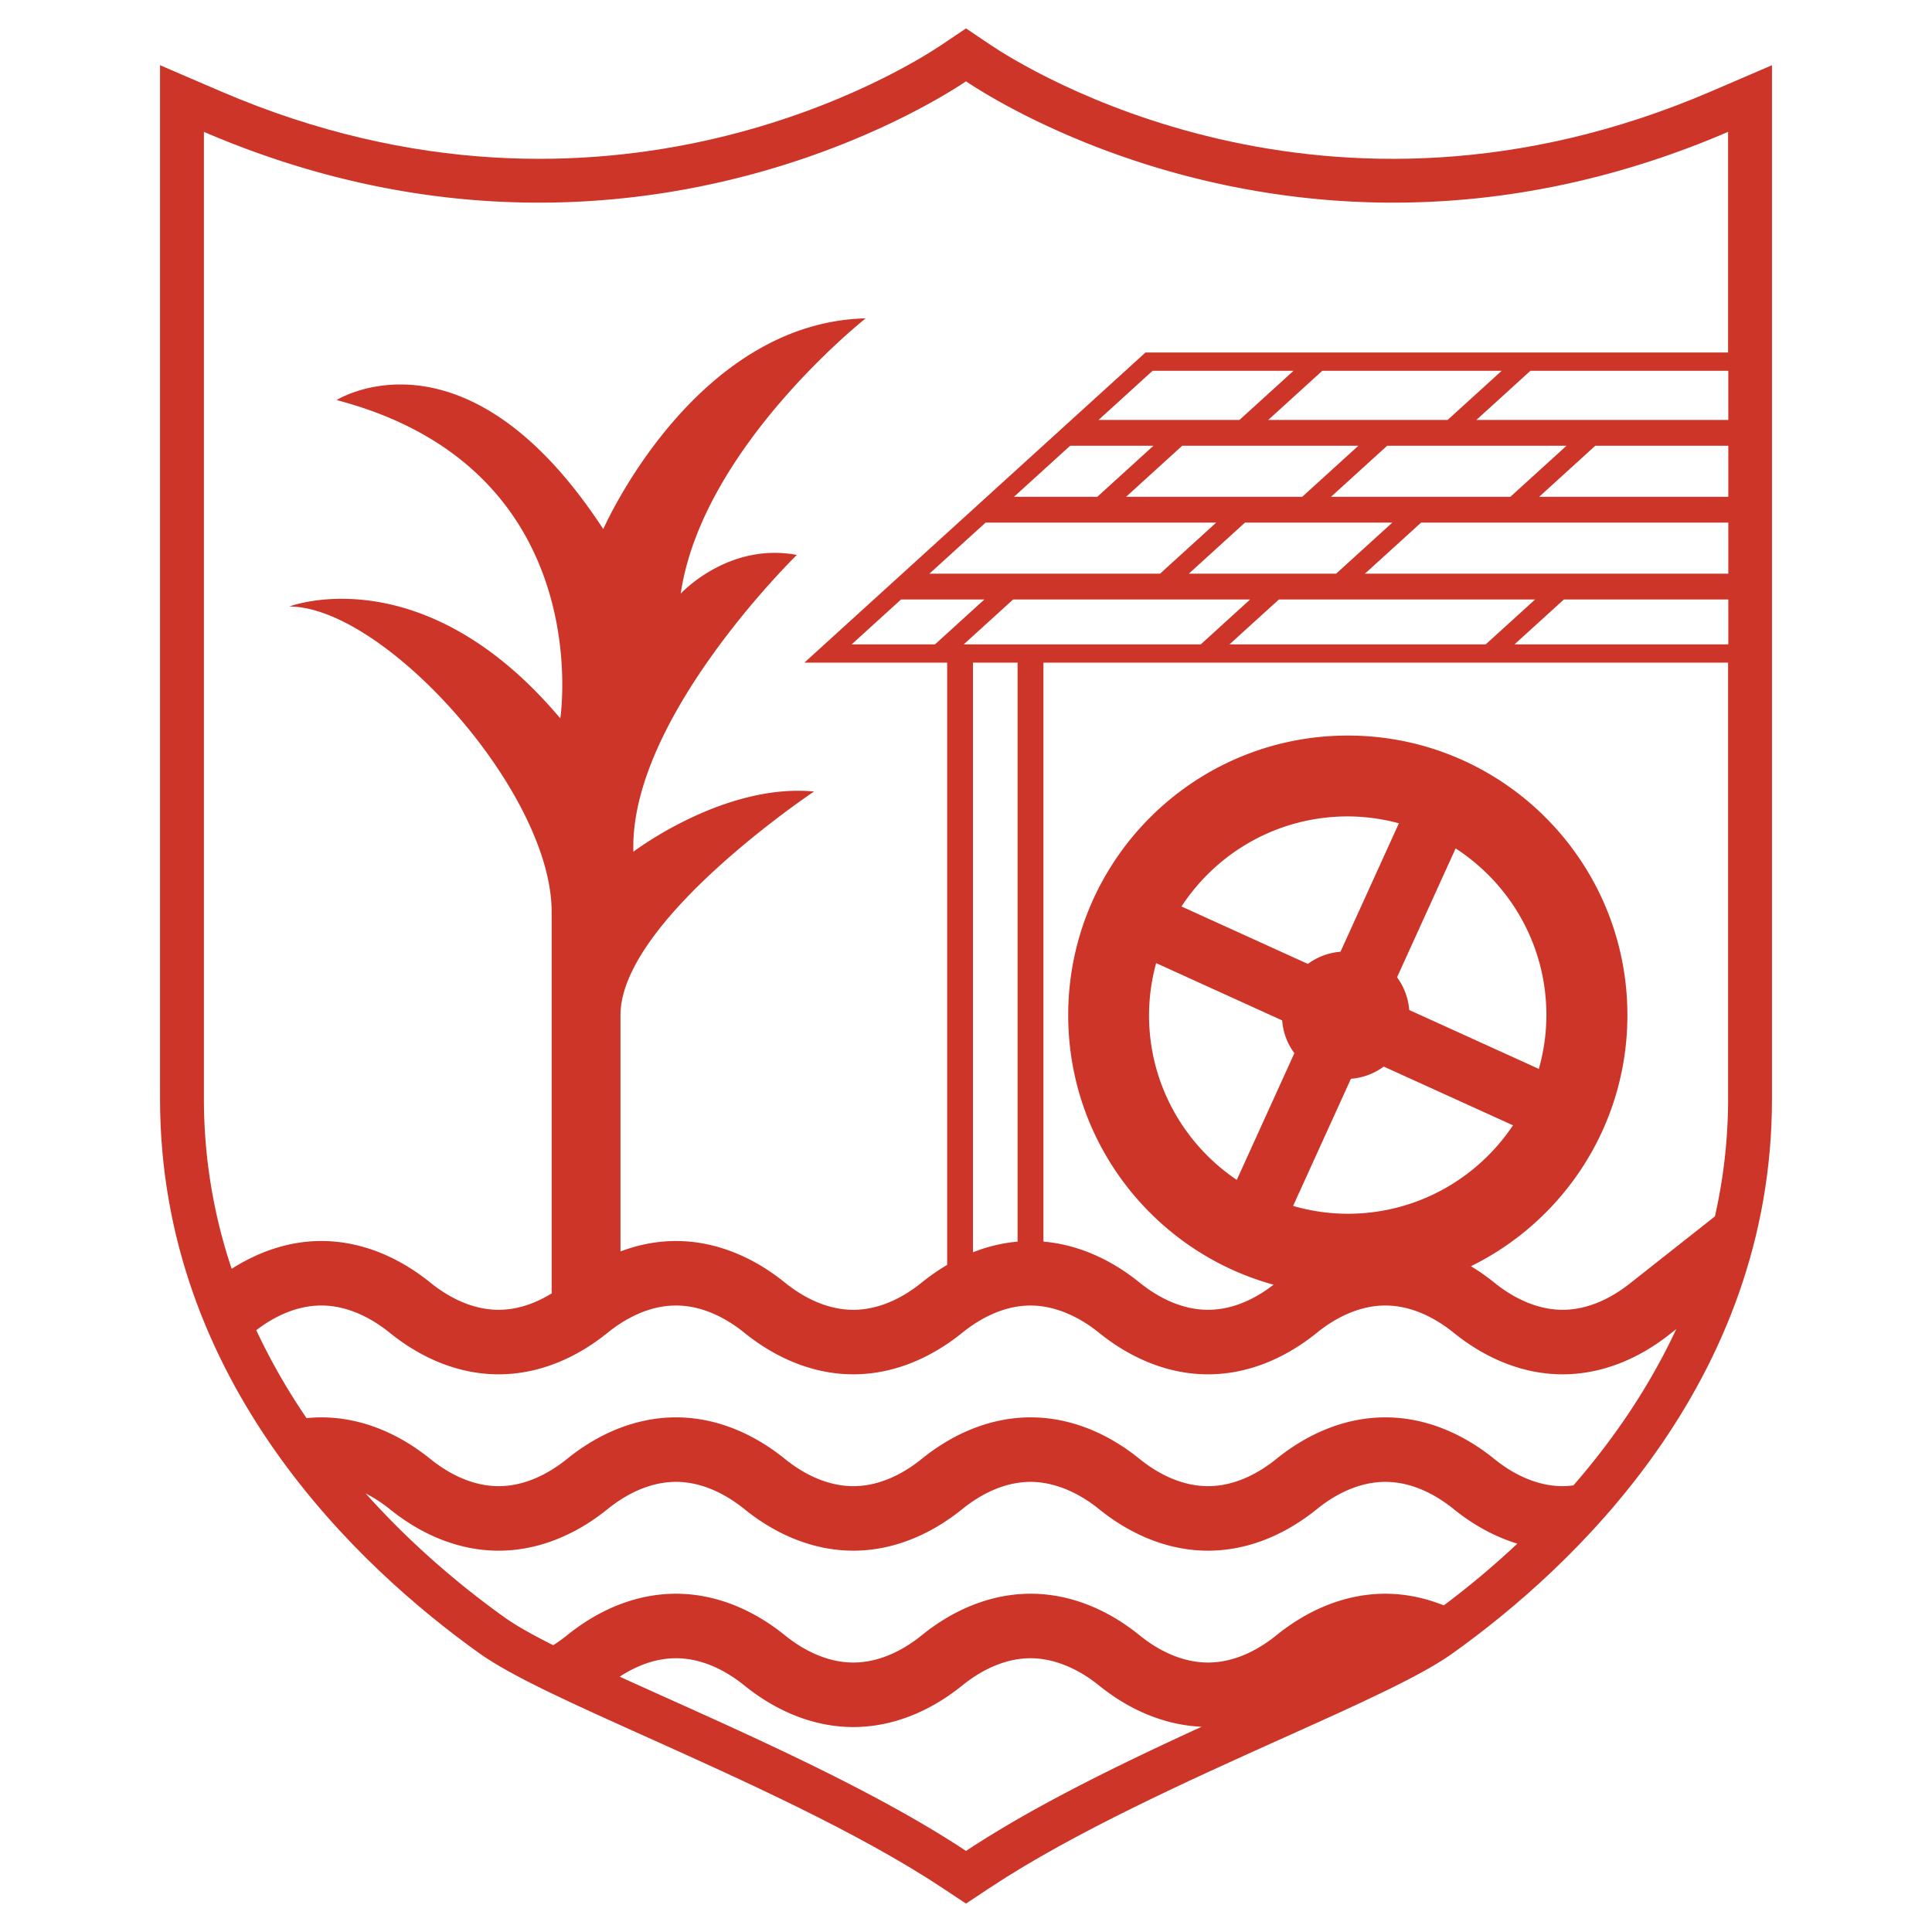<svg xmlns="http://www.w3.org/2000/svg" width="2500" height="2500" viewBox="0 0 192.756 192.756"><g fill-rule="evenodd" clip-rule="evenodd"><path fill="#fff" d="M0 0h192.756v192.756H0V0z"/><path d="M93.933 4.48c-3.298 2.22-33.335 21.204-71.86 4.652l-6.107-2.624v103.128c0 28.324 19.963 46.816 31.862 55.316 3.192 2.281 9.194 4.98 16.793 8.396 9.357 4.211 21.003 9.449 29.339 14.971l2.419 1.602 2.418-1.602c8.334-5.521 19.98-10.76 29.338-14.969 7.6-3.418 13.6-6.117 16.793-8.398 11.9-8.5 31.863-26.992 31.863-55.316V6.508l-6.107 2.624C132.149 25.688 102.122 6.7 98.825 4.48l-2.446-1.646-2.446 1.646z" fill="#cd3529"/><path d="M101.525 123.877V66.114h-4.453v58.828a15.93 15.93 0 0 1 4.453-1.065zM104.102 123.875c3.33.285 6.623 1.682 9.594 4.088 2.199 1.777 4.559 2.717 6.824 2.717 2.705 0 5.006-1.312 6.545-2.504-11.812-3.244-20.49-14.053-20.49-26.893 0-15.406 12.488-27.896 27.896-27.896 15.406 0 27.895 12.49 27.895 27.896 0 10.998-6.365 20.506-15.613 25.049.793.48 1.572 1.018 2.33 1.631 2.199 1.777 4.557 2.717 6.822 2.717 2.264 0 4.625-.939 6.852-2.74l8.34-6.58a53.088 53.088 0 0 0 1.316-11.723V66.114h-68.311v57.761z" fill="#fff"/><path d="M96.378 8.114c-3.5 2.354-35.363 22.516-76.034 5.043v96.48a53.247 53.247 0 0 0 2.77 16.953c2.839-1.812 5.89-2.775 8.944-2.775 3.756 0 7.516 1.436 10.872 4.148 1.531 1.238 3.957 2.717 6.82 2.717 2.044 0 3.858-.756 5.29-1.637v-38.06c0-12.016-16.736-30.469-26.178-30.469 0 0 13.304-5.15 27.037 11.158 0 0 3.863-24.891-22.316-31.757 0 0 12.874-8.153 26.607 12.875 0 0 9.013-20.6 26.179-21.028 0 0-16.309 12.875-18.454 27.466 0 0 4.721-5.15 11.587-3.862 0 0-16.737 16.308-16.308 29.611 0 0 9.012-6.867 18.024-6.007 0 0-19.312 12.875-19.312 22.316v23.57c1.813-.684 3.674-1.039 5.537-1.039 3.756 0 7.514 1.436 10.869 4.148 2.199 1.777 4.559 2.717 6.823 2.717s4.624-.939 6.821-2.717a21.024 21.024 0 0 1 2.542-1.766V66.114H80.25l34.035-30.943h58.127V13.157c-40.672 17.472-72.535-2.689-76.034-5.043z" fill="#fff"/><path d="M155.904 137.117c-3.754 0-7.512-1.436-10.871-4.15-1.529-1.238-3.957-2.715-6.82-2.715-2.266 0-4.627.939-6.822 2.715-3.352 2.715-7.111 4.15-10.871 4.15-3.754 0-7.514-1.436-10.875-4.15-2.158-1.75-4.58-2.715-6.818-2.715-2.863 0-5.289 1.477-6.821 2.717-3.358 2.713-7.116 4.148-10.87 4.148-3.753 0-7.512-1.436-10.871-4.148-1.532-1.24-3.959-2.717-6.821-2.717-2.864 0-5.291 1.477-6.822 2.717-3.355 2.713-7.115 4.148-10.871 4.148-3.757 0-7.515-1.436-10.869-4.148-1.532-1.24-3.959-2.717-6.823-2.717-2.671 0-4.953 1.283-6.491 2.461a62.88 62.88 0 0 0 5.017 8.773c.491-.049.982-.076 1.474-.076 3.756 0 7.516 1.436 10.872 4.148 1.531 1.238 3.957 2.717 6.82 2.717s5.291-1.479 6.822-2.717c3.354-2.713 7.113-4.148 10.871-4.148 3.756 0 7.514 1.436 10.869 4.148 2.199 1.777 4.559 2.717 6.823 2.717s4.624-.939 6.821-2.717c3.354-2.713 7.113-4.148 10.871-4.148 3.762 0 7.521 1.436 10.869 4.148 2.199 1.777 4.559 2.717 6.824 2.717 2.867 0 5.291-1.477 6.822-2.717 3.357-2.713 7.115-4.148 10.871-4.148 3.758 0 7.518 1.436 10.869 4.148 2.199 1.777 4.557 2.717 6.822 2.717.355 0 .715-.031 1.076-.078 3.732-4.289 7.422-9.502 10.262-15.598l-.469.369c-3.356 2.714-7.116 4.149-10.87 4.149z" fill="#fff"/><path d="M145.033 150.562c-1.529-1.238-3.957-2.715-6.82-2.715-2.266 0-4.627.939-6.822 2.715-3.352 2.715-7.111 4.15-10.871 4.15-3.754 0-7.514-1.436-10.875-4.15-2.158-1.75-4.58-2.715-6.818-2.715-2.863 0-5.289 1.477-6.821 2.717-3.358 2.713-7.116 4.148-10.87 4.148-3.753 0-7.512-1.436-10.871-4.15-1.532-1.238-3.959-2.715-6.821-2.715-2.864 0-5.291 1.477-6.822 2.715-3.355 2.715-7.115 4.15-10.871 4.15-3.757 0-7.515-1.436-10.869-4.15a14.22 14.22 0 0 0-2.403-1.566c5.59 6.248 11.142 10.426 13.896 12.395 1.135.811 2.792 1.732 4.818 2.752.515-.324.979-.664 1.38-.988 3.354-2.715 7.113-4.148 10.871-4.148 3.756 0 7.514 1.434 10.869 4.148 2.199 1.777 4.559 2.717 6.823 2.717s4.624-.939 6.821-2.717c3.354-2.715 7.113-4.148 10.871-4.148 3.762 0 7.521 1.434 10.869 4.148 2.199 1.777 4.559 2.717 6.824 2.717 2.867 0 5.291-1.477 6.822-2.717 3.357-2.715 7.115-4.148 10.871-4.148 1.965 0 3.928.4 5.834 1.162a85.928 85.928 0 0 0 7.336-6.158c-2.202-.677-4.349-1.829-6.351-3.449z" fill="#fff"/><path d="M109.645 168.158c-2.158-1.75-4.58-2.715-6.818-2.715-2.863 0-5.289 1.477-6.821 2.717-3.358 2.713-7.116 4.148-10.87 4.148-3.753 0-7.512-1.436-10.871-4.148-1.532-1.24-3.959-2.717-6.821-2.717-2.202 0-4.14.873-5.616 1.84 10.296 4.689 24.491 10.723 34.552 17.385 6.778-4.488 15.432-8.691 23.508-12.391-3.544-.152-7.072-1.556-10.243-4.119zM115.078 44.474h-8.312l-5.602 5.092h8.312l5.602-5.092zM98.211 59.809h-8.312a8923.07 8923.07 0 0 0-4.928 4.48h8.313l4.927-4.48zM129.053 36.996h-14.061c-.26.235-2.379 2.161-5.393 4.903h14.059l5.395-4.903zM121.342 52.141h-23.01c-1.931 1.754-3.834 3.486-5.602 5.093h23.008l5.604-5.093zM135.523 44.474h-17.574l-5.601 5.092h17.574l5.601-5.092zM149.82 36.996h-17.896l-5.393 4.903h17.895l5.394-4.903zM152.689 36.996l-5.393 4.903h25.137v-4.903h-19.744zM124.725 59.809H101.08l-4.928 4.48h23.647l4.926-4.48zM138.91 52.141h-14.699l-5.602 5.093h14.698l5.603-5.093zM141.781 52.141l-5.601 5.093h36.254v-5.093h-30.653zM156.291 44.474h-17.896l-5.602 5.092h17.895l5.603-5.092zM159.16 44.474l-5.599 5.092h18.873v-5.092H159.16zM151.102 64.289h21.332v-4.48H156.03l-4.928 4.48zM153.158 59.809h-25.561l-4.93 4.48h25.562l4.929-4.48zM139.385 97.502a6.388 6.388 0 0 1 1.215 3.266l12.93 5.877c.479-1.707.754-3.5.754-5.361 0-6.981-3.609-13.105-9.055-16.638l-5.844 12.856zM130.484 96.17a6.37 6.37 0 0 1 3.258-1.216l5.826-12.813a19.721 19.721 0 0 0-5.098-.688c-6.949 0-13.053 3.577-16.594 8.986l12.608 5.731zM138.057 106.412a6.288 6.288 0 0 1-3.275 1.217l-5.77 12.689c1.736.498 3.562.779 5.459.779 6.873 0 12.926-3.506 16.48-8.824l-12.894-5.861zM129.141 105.076a6.26 6.26 0 0 1-1.219-3.27L115.35 96.09a19.816 19.816 0 0 0-.711 5.193c0 6.84 3.473 12.875 8.756 16.436l5.746-12.643z" fill="#fff"/></g></svg>